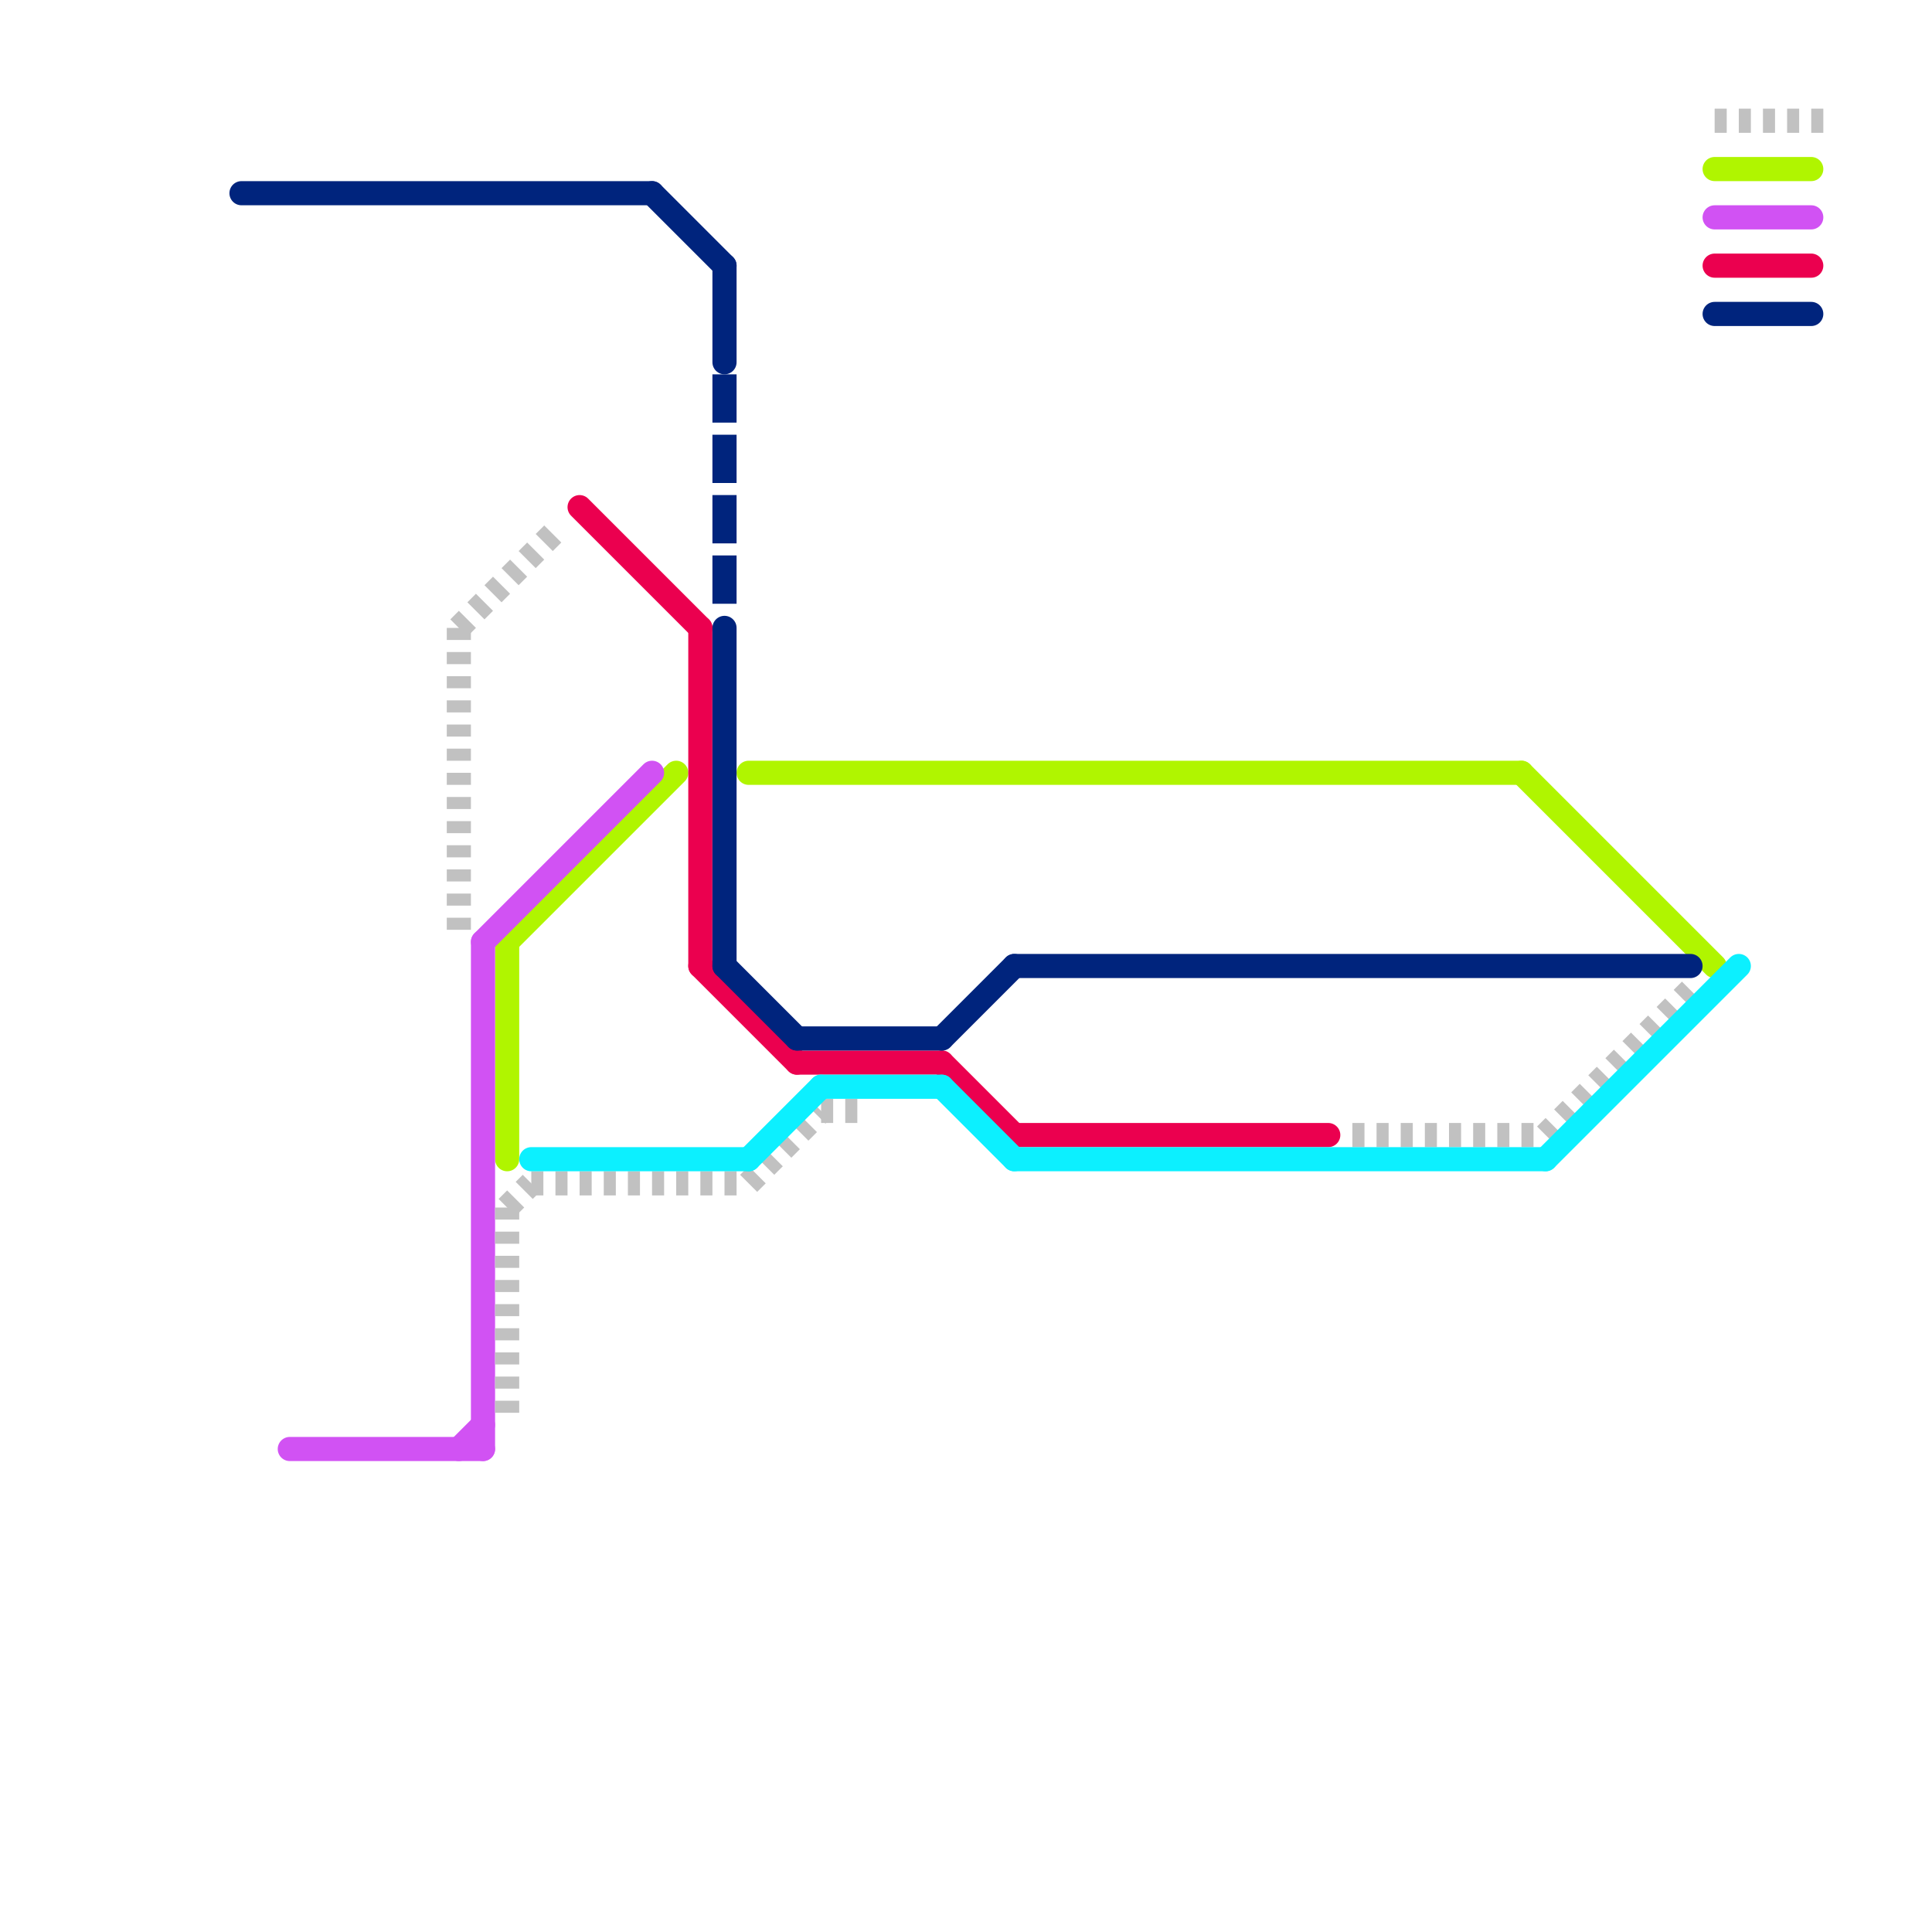 
<svg version="1.1" xmlns="http://www.w3.org/2000/svg" viewBox="0 0 80 80">
<style>text { font: 1px Helvetica; font-weight: 600; white-space: pre; dominant-baseline: central; } line { stroke-width: 1; fill: none; stroke-linecap: round; stroke-linejoin: round; } .c0 { stroke: #b0f500 } .c1 { stroke: #d152f3 } .c2 { stroke: #eb004f } .c3 { stroke: #00247d } .c4 { stroke: #c1c1c1 } .c5 { stroke: #0cf0ff } .w1 { stroke-width: 1; }.l1 { stroke-dasharray: 1 1.5; stroke-linecap: square; }.l2 { stroke-dasharray: .5 .5; stroke-linecap: butt; }</style><defs><g id="ct-xf"><circle r="0.5" fill="#fff" stroke="#000" stroke-width="0.2"/></g><g id="ct"><circle r="0.5" fill="#fff" stroke="#000" stroke-width="0.1"/></g></defs><line class="c0 " x1="71" y1="7" x2="75" y2="7"/><line class="c0 " x1="63" y1="32" x2="71" y2="40"/><line class="c0 " x1="21" y1="39" x2="28" y2="32"/><line class="c0 " x1="21" y1="39" x2="21" y2="48"/><line class="c0 " x1="31" y1="32" x2="63" y2="32"/><line class="c1 " x1="71" y1="9" x2="75" y2="9"/><line class="c1 " x1="20" y1="39" x2="20" y2="60"/><line class="c1 " x1="19" y1="60" x2="20" y2="59"/><line class="c1 " x1="12" y1="60" x2="20" y2="60"/><line class="c1 " x1="20" y1="39" x2="27" y2="32"/><line class="c2 " x1="71" y1="11" x2="75" y2="11"/><line class="c2 " x1="24" y1="21" x2="29" y2="26"/><line class="c2 " x1="29" y1="40" x2="33" y2="44"/><line class="c2 " x1="33" y1="44" x2="39" y2="44"/><line class="c2 " x1="29" y1="26" x2="29" y2="40"/><line class="c2 " x1="39" y1="44" x2="42" y2="47"/><line class="c2 " x1="42" y1="47" x2="55" y2="47"/><line class="c3 " x1="42" y1="40" x2="70" y2="40"/><line class="c3 " x1="30" y1="26" x2="30" y2="40"/><line class="c3 " x1="27" y1="8" x2="30" y2="11"/><line class="c3 " x1="30" y1="40" x2="33" y2="43"/><line class="c3 " x1="30" y1="11" x2="30" y2="15"/><line class="c3 " x1="39" y1="43" x2="42" y2="40"/><line class="c3 " x1="71" y1="13" x2="75" y2="13"/><line class="c3 " x1="33" y1="43" x2="39" y2="43"/><line class="c3 " x1="10" y1="8" x2="27" y2="8"/><line class="c3 l1" x1="30" y1="16" x2="30" y2="25"/><line class="c4 l2" x1="71" y1="5" x2="76" y2="5"/><line class="c4 l2" x1="31" y1="49" x2="34" y2="46"/><line class="c4 l2" x1="22" y1="49" x2="31" y2="49"/><line class="c4 l2" x1="21" y1="50" x2="22" y2="49"/><line class="c4 l2" x1="34" y1="46" x2="36" y2="46"/><line class="c4 l2" x1="64" y1="47" x2="70" y2="41"/><line class="c4 l2" x1="21" y1="50" x2="21" y2="59"/><line class="c4 l2" x1="19" y1="26" x2="19" y2="39"/><line class="c4 l2" x1="56" y1="47" x2="64" y2="47"/><line class="c4 l2" x1="19" y1="26" x2="23" y2="22"/><line class="c5 " x1="64" y1="48" x2="72" y2="40"/><line class="c5 " x1="22" y1="48" x2="31" y2="48"/><line class="c5 " x1="42" y1="48" x2="64" y2="48"/><line class="c5 " x1="34" y1="45" x2="39" y2="45"/><line class="c5 " x1="39" y1="45" x2="42" y2="48"/><line class="c5 " x1="31" y1="48" x2="34" y2="45"/>
</svg>
